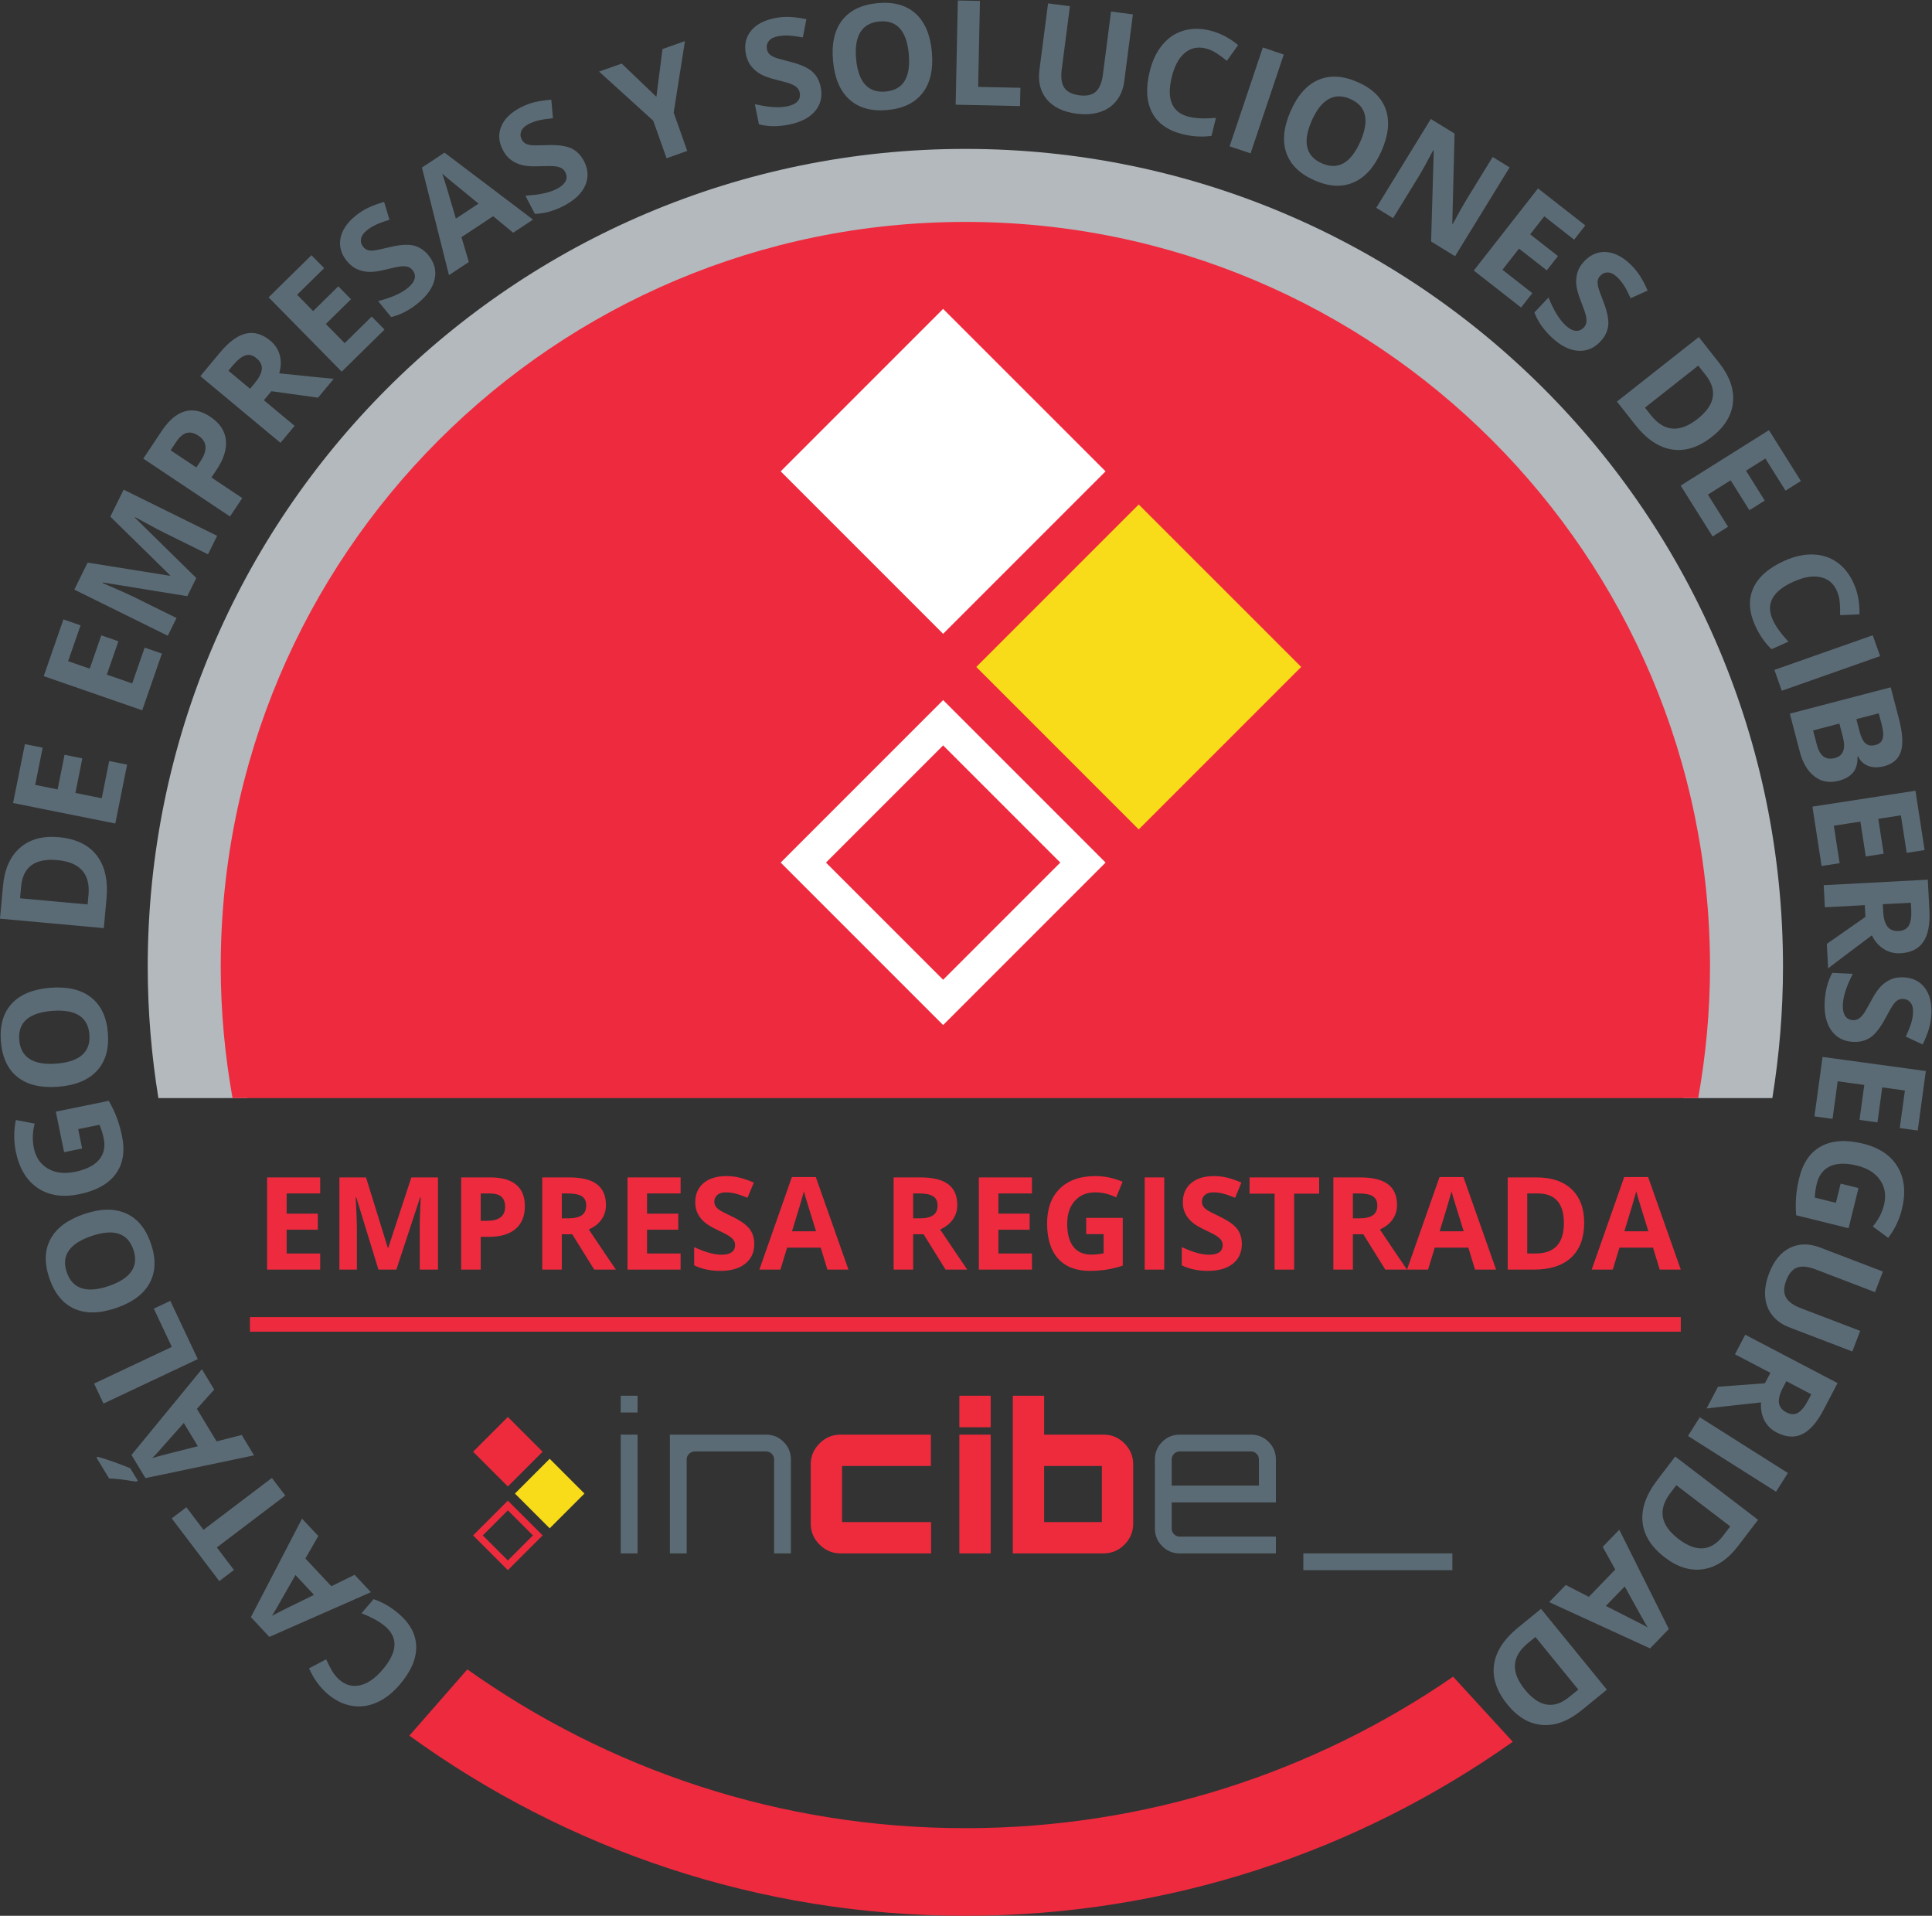 <svg xmlns:inkscape="http://www.inkscape.org/namespaces/inkscape" xmlns:sodipodi="http://sodipodi.sourceforge.net/DTD/sodipodi-0.dtd" xmlns="http://www.w3.org/2000/svg" xmlns:svg="http://www.w3.org/2000/svg" id="svg2" width="230.44" height="228.48" viewBox="0 0 230.44 228.48" sodipodi:docname="sello_catalogo.eps"><rect x="0" y="0" width="230.44" height="228.48" fill="#333333" stroke="none"/><defs id="defs6"></defs><g id="g8" inkscape:groupmode="layer" inkscape:label="ink_ext_XXXXXX" transform="matrix(1.333,0,0,-1.333,0,228.48)"><g id="g10" transform="scale(0.1)"><path d="m 221.332,731.613 c -6.941,38.164 -10.762,77.41 -10.762,117.578 0,360.769 292.461,653.229 653.231,653.229 360.769,0 653.219,-292.46 653.219,-653.229 0,-40.168 -3.82,-79.414 -10.75,-117.578 h 79.61 c 6.19,38.289 9.53,77.539 9.53,117.578 0,404.059 -327.55,731.619 -731.609,731.619 -404.059,0 -731.613,-327.56 -731.613,-731.619 0,-40.039 3.339,-79.289 9.531,-117.578 h 79.613" style="fill:#b3b9bd;fill-opacity:1;fill-rule:nonzero;stroke:none" id="path12"></path><path d="m 1519.53,731.613 c 6.81,38.192 10.56,77.442 10.56,117.578 0,367.989 -298.31,666.289 -666.289,666.289 -367.985,0 -666.289,-298.3 -666.289,-666.289 0,-40.136 3.75,-79.386 10.551,-117.578 H 1519.53" style="fill:#ee2a3e;fill-opacity:1;fill-rule:nonzero;stroke:none" id="path14"></path><path d="m 1353.6,155.699 -53.36,58.231 C 1176.14,128.5 1025.85,78.391 863.801,78.391 697.703,78.391 544.016,131.102 418.168,220.461 L 366.301,161.172 C 506.137,59.879 677.93,0 863.801,0 1046.28,0 1215.18,57.762 1353.6,155.699" style="fill:#ee2a3e;fill-opacity:1;fill-rule:nonzero;stroke:none" id="path16"></path><path d="M 1503.96,522.578 H 223.637 v 13.07 H 1503.96 v -13.07" style="fill:#ee2a3e;fill-opacity:1;fill-rule:nonzero;stroke:none" id="path18"></path><path d="M 873.555,1117.32 1018.92,971.949 1164.29,1117.32 1018.92,1262.68 873.555,1117.32" style="fill:#f8dc19;fill-opacity:1;fill-rule:nonzero;stroke:none" id="path20"></path><path d="M 698.539,942.301 843.906,796.934 989.27,942.301 843.906,1087.67 Z m 40.524,0 104.843,104.839 104.832,-104.839 -104.832,-104.84 -104.843,104.84" style="fill:#ffffff;fill-opacity:1;fill-rule:nonzero;stroke:none" id="path22"></path><path d="m 989.246,1292.32 -145.351,145.34 -145.34,-145.34 145.34,-145.35 145.351,145.35" style="fill:#ffffff;fill-opacity:1;fill-rule:nonzero;stroke:none" id="path24"></path><path d="m 286.492,578.129 h -47.508 v 82.492 h 47.508 v -14.34 H 256.477 V 628.18 h 27.925 v -14.34 h -27.925 v -21.27 h 30.015 v -14.441" style="fill:#ee2a3e;fill-opacity:1;fill-rule:nonzero;stroke:none" id="path26"></path><path d="m 338.629,578.129 -19.863,64.711 h -0.508 c 0.719,-13.16 1.074,-21.949 1.074,-26.34 v -38.371 h -15.633 v 82.492 h 23.813 l 19.519,-63.09 h 0.34 l 20.703,63.09 h 23.817 v -82.492 h -16.309 v 39.043 c 0,1.848 0.027,3.957 0.086,6.379 0.055,2.398 0.309,8.801 0.762,19.179 h -0.508 l -21.274,-64.601 h -16.019" style="fill:#ee2a3e;fill-opacity:1;fill-rule:nonzero;stroke:none" id="path28"></path><path d="m 430.141,621.801 h 5.757 c 5.375,0 9.407,1.058 12.075,3.179 2.672,2.129 4.004,5.231 4.004,9.29 0,4.089 -1.118,7.128 -3.356,9.082 -2.238,1.949 -5.746,2.929 -10.523,2.929 h -7.957 z m 39.5,13.078 c 0,-8.867 -2.778,-15.66 -8.328,-20.359 -5.547,-4.7 -13.438,-7.059 -23.668,-7.059 h -7.504 v -29.332 h -17.489 v 82.492 H 439 c 10.004,0 17.609,-2.16 22.82,-6.473 5.211,-4.296 7.821,-10.718 7.821,-19.269" style="fill:#ee2a3e;fill-opacity:1;fill-rule:nonzero;stroke:none" id="path30"></path><path d="m 502.699,624 h 5.645 c 5.527,0 9.609,0.91 12.242,2.762 2.633,1.84 3.949,4.75 3.949,8.687 0,3.922 -1.344,6.699 -4.031,8.352 -2.691,1.66 -6.856,2.48 -12.5,2.48 h -5.305 z m 0,-14.219 v -31.652 h -17.488 v 82.492 h 24.035 c 11.207,0 19.504,-2.043 24.879,-6.133 5.383,-4.078 8.07,-10.277 8.07,-18.59 0,-4.847 -1.336,-9.168 -4.007,-12.949 -2.668,-3.777 -6.45,-6.738 -11.336,-8.89 12.41,-18.539 20.496,-30.508 24.257,-35.93 h -19.406 l -19.691,31.652 h -9.313" style="fill:#ee2a3e;fill-opacity:1;fill-rule:nonzero;stroke:none" id="path32"></path><path d="m 609,578.129 h -47.512 v 82.492 H 609 v -14.34 H 578.98 V 628.18 h 27.93 V 613.84 H 578.98 V 592.57 H 609 v -14.441" style="fill:#ee2a3e;fill-opacity:1;fill-rule:nonzero;stroke:none" id="path34"></path><path d="m 674.898,601.039 c 0,-7.449 -2.679,-13.32 -8.039,-17.609 -5.359,-4.289 -12.816,-6.442 -22.371,-6.442 -8.804,0 -16.59,1.66 -23.359,4.973 v 16.25 c 5.566,-2.481 10.277,-4.231 14.137,-5.25 3.851,-1.02 7.375,-1.512 10.574,-1.512 3.84,0 6.781,0.731 8.832,2.192 2.047,1.468 3.07,3.648 3.07,6.55 0,1.618 -0.445,3.047 -1.351,4.309 -0.903,1.262 -2.227,2.469 -3.981,3.648 -1.746,1.161 -5.308,3.024 -10.687,5.582 -5.043,2.372 -8.825,4.641 -11.34,6.829 -2.524,2.179 -4.531,4.711 -6.035,7.621 -1.504,2.89 -2.258,6.269 -2.258,10.148 0,7.301 2.473,13.031 7.418,17.211 4.945,4.172 11.781,6.262 20.508,6.262 4.293,0 8.379,-0.512 12.273,-1.531 3.895,-1.008 7.965,-2.442 12.215,-4.282 l -5.641,-13.597 c -4.406,1.808 -8.043,3.07 -10.918,3.781 -2.879,0.719 -5.711,1.066 -8.492,1.066 -3.308,0 -5.848,-0.758 -7.617,-2.308 -1.77,-1.539 -2.652,-3.551 -2.652,-6.039 0,-1.539 0.359,-2.879 1.07,-4.039 0.719,-1.141 1.855,-2.25 3.414,-3.332 1.562,-1.059 5.258,-2.989 11.09,-5.782 7.707,-3.679 12.992,-7.379 15.851,-11.078 2.86,-3.699 4.289,-8.25 4.289,-13.621" style="fill:#ee2a3e;fill-opacity:1;fill-rule:nonzero;stroke:none" id="path36"></path><path d="m 730.191,612.43 c -5.527,17.8 -8.644,27.851 -9.336,30.191 -0.699,2.328 -1.199,4.168 -1.5,5.527 -1.242,-4.82 -4.792,-16.718 -10.66,-35.718 z m 10.157,-34.301 -5.985,19.641 h -30.07 l -5.98,-19.641 h -18.844 l 29.109,82.82 h 21.387 l 29.223,-82.82 h -18.84" style="fill:#ee2a3e;fill-opacity:1;fill-rule:nonzero;stroke:none" id="path38"></path><path d="m 817.074,624 h 5.645 c 5.527,0 9.609,0.91 12.242,2.762 2.629,1.84 3.957,4.75 3.957,8.687 0,3.922 -1.352,6.699 -4.047,8.352 -2.683,1.66 -6.848,2.48 -12.492,2.48 h -5.305 z m 0,-14.219 v -31.652 h -17.488 v 82.492 h 24.035 c 11.215,0 19.492,-2.043 24.887,-6.133 5.371,-4.078 8.062,-10.277 8.062,-18.59 0,-4.847 -1.328,-9.168 -4.004,-12.949 -2.671,-3.777 -6.445,-6.738 -11.343,-8.89 12.422,-18.539 20.507,-30.508 24.257,-35.93 h -19.394 l -19.699,31.652 h -9.313" style="fill:#ee2a3e;fill-opacity:1;fill-rule:nonzero;stroke:none" id="path40"></path><path d="m 923.379,578.129 h -47.512 v 82.492 h 47.512 v -14.34 h -30.02 V 628.18 h 27.93 v -14.34 h -27.93 v -21.27 h 30.02 v -14.441" style="fill:#ee2a3e;fill-opacity:1;fill-rule:nonzero;stroke:none" id="path42"></path><path d="m 971.902,624.441 h 32.728 V 581.68 c -5.314,-1.731 -10.306,-2.942 -14.982,-3.641 -4.687,-0.687 -9.472,-1.051 -14.367,-1.051 -12.449,0 -21.953,3.672 -28.511,10.981 -6.567,7.312 -9.844,17.82 -9.844,31.511 0,13.309 3.804,23.7 11.414,31.149 7.617,7.449 18.183,11.172 31.687,11.172 8.457,0 16.621,-1.692 24.483,-5.082 l -5.811,-13.989 c -6.011,3 -12.281,4.508 -18.789,4.508 -7.555,0 -13.609,-2.527 -18.164,-7.609 -4.551,-5.078 -6.824,-11.91 -6.824,-20.488 0,-8.942 1.824,-15.789 5.5,-20.512 3.66,-4.707 8.992,-7.078 15.996,-7.078 3.641,0 7.352,0.379 11.109,1.14 v 17.2 h -15.625 v 14.55" style="fill:#ee2a3e;fill-opacity:1;fill-rule:nonzero;stroke:none" id="path44"></path><path d="m 1024.26,578.129 v 82.492 h 17.49 v -82.492 h -17.49" style="fill:#ee2a3e;fill-opacity:1;fill-rule:nonzero;stroke:none" id="path46"></path><path d="m 1111.2,601.039 c 0,-7.449 -2.67,-13.32 -8.04,-17.609 -5.36,-4.289 -12.82,-6.442 -22.37,-6.442 -8.8,0 -16.59,1.66 -23.36,4.973 v 16.25 c 5.57,-2.481 10.28,-4.231 14.13,-5.25 3.86,-1.02 7.39,-1.512 10.59,-1.512 3.84,0 6.78,0.731 8.83,2.192 2.05,1.468 3.07,3.648 3.07,6.55 0,1.618 -0.46,3.047 -1.35,4.309 -0.9,1.262 -2.23,2.469 -3.98,3.648 -1.75,1.161 -5.31,3.024 -10.69,5.582 -5.04,2.372 -8.82,4.641 -11.34,6.829 -2.52,2.179 -4.54,4.711 -6.05,7.621 -1.5,2.89 -2.25,6.269 -2.25,10.148 0,7.301 2.48,13.031 7.42,17.211 4.94,4.172 11.79,6.262 20.51,6.262 4.29,0 8.38,-0.512 12.27,-1.531 3.89,-1.008 7.96,-2.442 12.22,-4.282 l -5.64,-13.597 c -4.41,1.808 -8.04,3.07 -10.92,3.781 -2.88,0.719 -5.71,1.066 -8.5,1.066 -3.31,0 -5.85,-0.758 -7.62,-2.308 -1.76,-1.539 -2.64,-3.551 -2.64,-6.039 0,-1.539 0.35,-2.879 1.07,-4.039 0.72,-1.141 1.85,-2.25 3.41,-3.332 1.56,-1.059 5.25,-2.989 11.09,-5.782 7.71,-3.679 12.99,-7.379 15.85,-11.078 2.87,-3.699 4.29,-8.25 4.29,-13.621" style="fill:#ee2a3e;fill-opacity:1;fill-rule:nonzero;stroke:none" id="path48"></path><path d="m 1157.98,578.129 h -17.49 v 67.93 h -22.4 v 14.562 h 62.28 v -14.562 h -22.39 v -67.93" style="fill:#ee2a3e;fill-opacity:1;fill-rule:nonzero;stroke:none" id="path50"></path><path d="m 1210.56,624 h 5.64 c 5.53,0 9.61,0.91 12.25,2.762 2.62,1.84 3.94,4.75 3.94,8.687 0,3.922 -1.35,6.699 -4.03,8.352 -2.7,1.66 -6.86,2.48 -12.5,2.48 h -5.3 z m 0,-14.219 v -31.652 h -17.49 v 82.492 h 24.03 c 11.21,0 19.5,-2.043 24.88,-6.133 5.38,-4.078 8.07,-10.277 8.07,-18.59 0,-4.847 -1.33,-9.168 -4.01,-12.949 -2.66,-3.777 -6.44,-6.738 -11.33,-8.89 12.41,-18.539 20.5,-30.508 24.25,-35.93 h -19.4 l -19.7,31.652 h -9.3" style="fill:#ee2a3e;fill-opacity:1;fill-rule:nonzero;stroke:none" id="path52"></path><path d="m 1309.69,612.43 c -5.53,17.8 -8.65,27.851 -9.34,30.191 -0.69,2.328 -1.19,4.168 -1.49,5.527 -1.24,-4.82 -4.8,-16.718 -10.67,-35.718 z m 10.15,-34.301 -5.97,19.641 h -30.08 l -5.98,-19.641 h -18.85 l 29.12,82.82 h 21.38 l 29.23,-82.82 h -18.85" style="fill:#ee2a3e;fill-opacity:1;fill-rule:nonzero;stroke:none" id="path54"></path><path d="m 1399.35,619.711 c 0,17.711 -7.83,26.57 -23.48,26.57 h -9.31 V 592.57 h 7.51 c 16.85,0 25.28,9.039 25.28,27.141 z m 18.16,0.449 c 0,-13.582 -3.87,-23.98 -11.59,-31.199 -7.74,-7.223 -18.9,-10.832 -33.49,-10.832 h -23.36 v 82.492 h 25.9 c 13.47,0 23.93,-3.562 31.37,-10.672 7.45,-7.109 11.17,-17.039 11.17,-29.789" style="fill:#ee2a3e;fill-opacity:1;fill-rule:nonzero;stroke:none" id="path56"></path><path d="m 1474.95,612.43 c -5.53,17.8 -8.64,27.851 -9.33,30.191 -0.7,2.328 -1.2,4.168 -1.5,5.527 -1.24,-4.82 -4.79,-16.718 -10.66,-35.718 z m 10.16,-34.301 -5.98,19.641 h -30.08 l -5.97,-19.641 h -18.85 l 29.11,82.82 h 21.39 l 29.23,-82.82 h -18.85" style="fill:#ee2a3e;fill-opacity:1;fill-rule:nonzero;stroke:none" id="path58"></path><path d="m 555.445,324.238 v 106.25 h 15.02 v -106.25 z m 0,141.051 h 15.02 V 450.27 h -15.02 v 15.019" style="fill:#5b6b75;fill-opacity:1;fill-rule:nonzero;stroke:none" id="path60"></path><path d="m 685.508,430.488 c 6.109,0 11.328,-2.168 15.664,-6.5 4.332,-4.34 6.504,-9.558 6.504,-15.668 v -84.082 h -15.024 v 84.082 c 0,1.95 -0.703,3.629 -2.105,5.039 -1.406,1.411 -3.086,2.11 -5.039,2.11 h -63.75 c -1.953,0 -3.66,-0.699 -5.125,-2.11 -1.473,-1.41 -2.203,-3.089 -2.203,-5.039 v -84.082 h -15.02 v 106.25 h 86.098" style="fill:#5b6b75;fill-opacity:1;fill-rule:nonzero;stroke:none" id="path62"></path><path d="m 832.969,402.461 h -79.5 V 352.27 h 79.683 v -28.032 h -81.156 c -7.207,0 -13.433,2.633 -18.68,7.883 -5.253,5.238 -7.882,11.481 -7.882,18.68 v 53.129 c 0,7.199 2.629,13.429 7.882,18.679 5.247,5.25 11.473,7.879 18.68,7.879 h 80.973 v -28.027" style="fill:#ee2b3d;fill-opacity:1;fill-rule:nonzero;stroke:none" id="path64"></path><path d="m 858.43,324.238 v 106.25 h 28.035 v -106.25 z m 0,141.051 h 28.035 V 437.078 H 858.43 v 28.211" style="fill:#ee2b3d;fill-opacity:1;fill-rule:nonzero;stroke:none" id="path66"></path><path d="M 934.277,402.461 V 352.27 h 51.661 v 50.191 z m 53.125,28.027 c 7.325,0 13.588,-2.629 18.778,-7.879 5.19,-5.25 7.78,-11.48 7.78,-18.679 v -53.129 c 0,-7.199 -2.59,-13.442 -7.78,-18.68 -5.19,-5.25 -11.453,-7.883 -18.778,-7.883 H 906.25 v 141.051 h 28.027 v -34.801 h 53.125" style="fill:#ee2b3d;fill-opacity:1;fill-rule:nonzero;stroke:none" id="path68"></path><path d="m 1048.42,384.871 h 78.04 v 23.449 c 0,1.95 -0.71,3.629 -2.11,5.039 -1.41,1.411 -3.09,2.11 -5.03,2.11 h -63.76 c -1.96,0 -3.64,-0.699 -5.03,-2.11 -1.41,-1.41 -2.11,-3.089 -2.11,-5.039 z m 70.9,45.617 c 6.22,0 11.5,-2.168 15.84,-6.5 4.33,-4.34 6.5,-9.558 6.5,-15.668 v -38.468 h -93.24 V 346.41 c 0,-1.961 0.7,-3.64 2.11,-5.039 1.39,-1.41 3.07,-2.109 5.03,-2.109 h 86.1 v -15.024 h -86.1 c -6.11,0 -11.33,2.172 -15.66,6.5 -4.33,4.34 -6.5,9.551 -6.5,15.672 v 61.91 c 0,6.11 2.17,11.328 6.5,15.668 4.33,4.332 9.55,6.5 15.66,6.5 h 63.76" style="fill:#5b6b75;fill-opacity:1;fill-rule:nonzero;stroke:none" id="path70"></path><path d="m 1299.57,324.238 v -15.019 h -133.36 v 15.019 h 133.36" style="fill:#5b6b75;fill-opacity:1;fill-rule:nonzero;stroke:none" id="path72"></path><path d="m 460.762,377.77 31.093,-31.09 31.094,31.09 -31.094,31.089 -31.093,-31.089" style="fill:#f8dc1a;fill-opacity:1;fill-rule:nonzero;stroke:none" id="path74"></path><path d="m 423.328,340.328 31.098,-31.078 31.086,31.078 -31.086,31.102 z m 8.668,0 22.43,22.442 22.422,-22.442 -22.422,-22.418 -22.43,22.418" style="fill:#ee2b3d;fill-opacity:1;fill-rule:nonzero;stroke:none" id="path76"></path><path d="m 485.508,415.199 -31.082,31.09 -31.09,-31.09 31.09,-31.09 31.082,31.09" style="fill:#ee2b3d;fill-opacity:1;fill-rule:nonzero;stroke:none" id="path78"></path><path d="m 303.699,211.129 c 5.649,-4.84 11.844,-6.469 18.582,-4.891 6.742,1.582 13.367,6.172 19.875,13.75 13.547,15.782 14.399,28.75 2.555,38.922 -4.969,4.27 -12.055,8.192 -21.254,11.77 l 10.801,12.59 c 7.887,-2.571 15.414,-6.918 22.578,-13.071 10.293,-8.84 15.488,-18.719 15.582,-29.648 0.094,-10.922 -4.875,-22.231 -14.902,-33.91 -6.321,-7.352 -13.192,-12.653 -20.621,-15.891 -7.426,-3.23 -14.918,-4.172 -22.469,-2.82 -7.551,1.359 -14.699,4.929 -21.446,10.718 -6.871,5.903 -12.351,13.493 -16.437,22.774 l 15.312,8.039 c 1.563,-3.531 3.286,-6.91 5.161,-10.141 1.875,-3.242 4.101,-5.968 6.683,-8.191" style="fill:#5b6b75;fill-opacity:1;fill-rule:nonzero;stroke:none" id="path80"></path><path d="m 264.359,304.879 c -10.41,-18.32 -16.308,-28.66 -17.695,-31.027 -1.387,-2.383 -2.519,-4.223 -3.406,-5.512 4.933,2.699 17.504,8.969 37.715,18.801 z m 20.461,34.902 -11.582,-20.121 23.242,-24.808 20.825,10.226 14.566,-15.547 -90.855,-39.992 -16.524,17.66 45.766,88.121 14.562,-15.539" style="fill:#5b6b75;fill-opacity:1;fill-rule:nonzero;stroke:none" id="path82"></path><path d="m 243.277,391.738 11.95,-15.75 -61.2,-46.418 15.305,-20.172 -13.109,-9.957 -42.563,56.118 13.117,9.953 15.301,-20.192 61.199,46.418" style="fill:#5b6b75;fill-opacity:1;fill-rule:nonzero;stroke:none" id="path84"></path><path d="m 164.438,440.922 c -13.969,-15.762 -21.875,-24.672 -23.723,-26.711 -1.848,-2.039 -3.344,-3.59 -4.477,-4.68 5.387,1.61 18.981,5.149 40.789,10.598 z m 27.226,29.906 -15.48,-17.277 17.605,-29.09 22.496,5.719 11.035,-18.231 -97.156,-20.347 -12.523,20.687 62.988,76.762 z m -68.383,-81.527 -1.472,-0.891 c -11.063,1.86 -19.129,2.809 -24.192,2.879 l -11.297,18.66 1.145,0.699 c 3.039,-0.757 7.805,-2.277 14.293,-4.578 6.496,-2.32 11.433,-4.211 14.812,-5.691 l 6.711,-11.078" style="fill:#5b6b75;fill-opacity:1;fill-rule:nonzero;stroke:none" id="path86"></path><path d="m 176.969,498.07 -84.356,-39.781 -8.438,17.883 69.586,32.816 -16.133,34.211 14.769,6.973 24.571,-52.102" style="fill:#5b6b75;fill-opacity:1;fill-rule:nonzero;stroke:none" id="path88"></path><path d="m 97.223,563.41 c 9.863,3.36 16.656,7.75 20.375,13.192 3.715,5.449 4.312,11.898 1.777,19.339 -5.082,14.938 -17.543,19.028 -37.398,12.278 -19.887,-6.758 -27.305,-17.571 -22.25,-32.43 2.535,-7.449 6.949,-12.211 13.246,-14.289 6.305,-2.078 14.387,-1.449 24.25,1.91 z m -21.922,64.442 c 14.617,4.968 27.082,5.168 37.398,0.589 10.321,-4.57 17.774,-13.621 22.379,-27.16 4.602,-13.519 4.207,-25.242 -1.176,-35.172 -5.386,-9.918 -15.429,-17.371 -30.129,-22.371 -14.691,-5 -27.152,-5.179 -37.371,-0.547 -10.226,4.629 -17.641,13.739 -22.258,27.297 -4.617,13.563 -4.242,25.274 1.125,35.121 5.371,9.84 15.379,17.25 30.031,22.243" style="fill:#5b6b75;fill-opacity:1;fill-rule:nonzero;stroke:none" id="path90"></path><path d="m 57.367,683.191 -7.414,36.254 47.371,9.696 c 3.121,-5.489 5.598,-10.743 7.426,-15.77 1.832,-5.031 3.301,-10.25 4.41,-15.66 2.82,-13.801 0.93,-25.16 -5.687,-34.09 -6.617,-8.93 -17.512,-14.949 -32.676,-18.043 -14.746,-3.019 -27.109,-1.148 -37.086,5.594 -9.976,6.75 -16.492,17.598 -19.555,32.558 -1.922,9.379 -1.895,18.801 0.07,28.27 l 16.816,-3.262 c -1.965,-7.347 -2.215,-14.629 -0.742,-21.828 1.715,-8.379 5.906,-14.519 12.559,-18.398 6.656,-3.891 14.734,-4.871 24.234,-2.922 9.918,2.031 17.07,5.601 21.473,10.738 4.398,5.141 5.805,11.57 4.219,19.332 -0.832,4.031 -2.086,8.051 -3.77,12.051 l -19.062,-3.902 3.543,-17.309 -16.129,-3.309" style="fill:#5b6b75;fill-opacity:1;fill-rule:nonzero;stroke:none" id="path92"></path><path d="m 50.441,762.422 c 10.391,0.793 18.059,3.359 23.016,7.707 4.957,4.344 7.141,10.437 6.539,18.289 -1.207,15.734 -12.262,22.793 -33.164,21.203 -20.949,-1.613 -30.824,-10.234 -29.625,-25.879 0.594,-7.844 3.691,-13.554 9.274,-17.14 5.586,-3.582 13.574,-4.981 23.961,-4.18 z M 45.25,830.285 c 15.395,1.18 27.516,-1.73 36.367,-8.73 8.852,-7.004 13.824,-17.629 14.918,-31.875 1.086,-14.25 -2.215,-25.5 -9.899,-33.77 -7.68,-8.262 -19.266,-12.988 -34.742,-14.172 -15.48,-1.179 -27.59,1.739 -36.34,8.77 -8.75,7.031 -13.664,17.687 -14.758,31.984 -1.094,14.285 2.184,25.528 9.828,33.731 7.652,8.191 19.191,12.879 34.625,14.062" style="fill:#5b6b75;fill-opacity:1;fill-rule:nonzero;stroke:none" id="path94"></path><path d="m 51.219,944.52 c -19.945,1.816 -30.727,-6.082 -32.332,-23.704 l -0.957,-10.476 60.477,-5.52 0.773,8.45 c 1.734,18.972 -7.586,29.386 -27.961,31.25 z m 1.359,20.5 c 15.289,-1.395 26.602,-6.817 33.941,-16.258 7.336,-9.446 10.258,-22.383 8.758,-38.821 L 92.875,883.645 0,892.117 l 2.66,29.16 c 1.383,15.161 6.457,26.567 15.227,34.223 8.77,7.656 20.332,10.828 34.691,9.52" style="fill:#5b6b75;fill-opacity:1;fill-rule:nonzero;stroke:none" id="path96"></path><path d="m 113.727,1029.91 -10.563,-52.668 -91.445,18.34 10.562,52.658 15.887,-3.18 -6.676,-33.27 20.082,-4.04 6.207,30.97 15.887,-3.18 -6.207,-30.97 23.578,-4.726 6.672,33.276 16.016,-3.21" style="fill:#5b6b75;fill-opacity:1;fill-rule:nonzero;stroke:none" id="path98"></path><path d="m 144.863,1129.28 -17.605,-50.74 -88.114,30.57 17.613,50.75 15.309,-5.32 -11.129,-32.06 19.348,-6.71 10.351,29.83 15.304,-5.31 -10.351,-29.84 22.723,-7.88 11.125,32.07 15.425,-5.36" style="fill:#5b6b75;fill-opacity:1;fill-rule:nonzero;stroke:none" id="path100"></path><path d="m 167.613,1180.64 -75.554,12.26 -0.254,-0.52 c 13.707,-5.86 22.789,-9.89 27.254,-12.09 l 38.894,-19.2 -7.82,-15.85 -83.629,41.28 11.914,24.14 73.723,-11.78 0.168,0.35 -53.586,52.56 11.914,24.14 83.633,-41.29 -8.165,-16.53 -39.582,19.54 c -1.871,0.92 -4.007,2.02 -6.425,3.28 -2.41,1.27 -8.766,4.72 -19.067,10.37 l -0.254,-0.51 54.852,-53.9 -8.016,-16.25" style="fill:#5b6b75;fill-opacity:1;fill-rule:nonzero;stroke:none" id="path102"></path><path d="m 175.691,1295.8 3.61,5.41 c 3.375,5.07 4.898,9.51 4.578,13.36 -0.324,3.84 -2.399,7.04 -6.219,9.59 -3.855,2.57 -7.406,3.42 -10.648,2.54 -3.246,-0.88 -6.367,-3.56 -9.367,-8.06 l -4.989,-7.48 z m 12.461,45.36 c 8.352,-5.57 13,-12.43 13.942,-20.6 0.941,-8.17 -1.797,-17.07 -8.211,-26.69 l -4.707,-7.06 27.597,-18.4 -10.972,-16.46 -77.594,51.75 16.527,24.78 c 6.278,9.41 13.075,15.22 20.395,17.42 7.316,2.2 14.992,0.62 23.023,-4.74" style="fill:#5b6b75;fill-opacity:1;fill-rule:nonzero;stroke:none" id="path104"></path><path d="m 223.746,1366.21 4.082,4.9 c 3.996,4.81 6.149,9.02 6.449,12.65 0.301,3.62 -1.257,6.86 -4.691,9.71 -3.398,2.83 -6.793,3.67 -10.176,2.54 -3.387,-1.15 -7.113,-4.17 -11.195,-9.07 l -3.836,-4.61 z m 12.359,-10.28 27.504,-22.89 -12.648,-15.2 -71.688,59.66 17.383,20.89 c 8.106,9.73 15.879,15.47 23.317,17.19 7.433,1.72 14.769,-0.42 21.992,-6.43 4.219,-3.51 7,-7.79 8.351,-12.85 1.36,-5.06 1.2,-10.48 -0.476,-16.28 25.094,-2.63 41.351,-4.26 48.781,-4.91 l -14.035,-16.87 -41.75,5.78 -6.731,-8.09" style="fill:#5b6b75;fill-opacity:1;fill-rule:nonzero;stroke:none" id="path106"></path><path d="m 344.059,1419.17 -38.305,-37.66 -65.379,66.51 38.301,37.66 11.363,-11.56 -24.203,-23.79 14.355,-14.61 22.52,22.14 11.355,-11.56 -22.519,-22.13 16.859,-17.15 24.199,23.79 11.454,-11.64" style="fill:#5b6b75;fill-opacity:1;fill-rule:nonzero;stroke:none" id="path108"></path><path d="m 383.383,1485.57 c 5.332,-6.52 7.191,-13.57 5.57,-21.16 -1.617,-7.59 -6.609,-14.81 -14.965,-21.65 -7.703,-6.3 -15.703,-10.43 -23.992,-12.38 l -11.637,14.22 c 6.645,1.81 12.024,3.65 16.121,5.53 4.106,1.87 7.551,3.95 10.348,6.24 3.356,2.75 5.406,5.5 6.152,8.25 0.743,2.75 0.079,5.39 -1.996,7.93 -1.156,1.41 -2.582,2.34 -4.277,2.8 -1.687,0.46 -3.723,0.57 -6.086,0.34 -2.367,-0.24 -6.812,-1.16 -13.351,-2.77 -6.11,-1.54 -11.047,-2.26 -14.817,-2.15 -3.765,0.11 -7.344,0.89 -10.734,2.34 -3.391,1.46 -6.473,3.88 -9.246,7.27 -5.223,6.39 -7.172,13.17 -5.832,20.37 1.336,7.2 5.824,13.92 13.461,20.17 3.753,3.07 7.695,5.56 11.832,7.45 4.129,1.9 8.714,3.56 13.754,5 l 4.796,-15.94 c -5.14,-1.57 -9.226,-3.07 -12.254,-4.51 -3.031,-1.44 -5.761,-3.15 -8.199,-5.14 -2.894,-2.37 -4.562,-4.86 -5.008,-7.48 -0.445,-2.62 0.223,-5.01 2,-7.18 1.11,-1.35 2.383,-2.27 3.829,-2.76 1.445,-0.5 3.238,-0.65 5.371,-0.47 2.132,0.18 6.75,1.14 13.843,2.88 9.383,2.29 16.657,2.84 21.813,1.65 5.148,-1.2 9.652,-4.15 13.504,-8.85" style="fill:#5b6b75;fill-opacity:1;fill-rule:nonzero;stroke:none" id="path110"></path><path d="m 428.191,1531.85 c -16.304,13.33 -25.515,20.88 -27.625,22.64 -2.109,1.77 -3.73,3.2 -4.859,4.29 1.832,-5.32 5.902,-18.76 12.207,-40.33 z m 30.965,-26.03 -17.883,14.79 -28.363,-18.75 6.598,-22.24 -17.774,-11.75 -24.175,96.27 20.171,13.33 79.204,-59.9 -17.778,-11.75" style="fill:#5b6b75;fill-opacity:1;fill-rule:nonzero;stroke:none" id="path112"></path><path d="m 522.488,1569.96 c 3.903,-7.47 4.289,-14.75 1.164,-21.85 -3.125,-7.11 -9.472,-13.16 -19.043,-18.17 -8.824,-4.61 -17.492,-7.03 -26.004,-7.26 l -8.511,16.28 c 6.875,0.43 12.511,1.15 16.91,2.15 4.391,1 8.191,2.34 11.394,4.01 3.844,2.02 6.407,4.29 7.696,6.83 1.285,2.55 1.172,5.27 -0.348,8.17 -0.848,1.63 -2.055,2.83 -3.617,3.62 -1.563,0.79 -3.531,1.31 -5.895,1.56 -2.363,0.25 -6.91,0.25 -13.636,0 -6.293,-0.27 -11.27,0.03 -14.938,0.9 -3.672,0.86 -7.015,2.35 -10.039,4.47 -3.027,2.11 -5.551,5.11 -7.582,8.99 -3.824,7.31 -4.351,14.36 -1.582,21.13 2.77,6.78 8.523,12.45 17.27,17.02 4.296,2.24 8.664,3.88 13.097,4.9 4.434,1.02 9.258,1.72 14.481,2.1 l 1.468,-16.58 c -5.347,-0.5 -9.656,-1.14 -12.918,-1.93 -3.257,-0.79 -6.281,-1.91 -9.066,-3.37 -3.316,-1.74 -5.461,-3.84 -6.422,-6.31 -0.961,-2.47 -0.797,-4.95 0.508,-7.44 0.805,-1.54 1.871,-2.7 3.184,-3.48 1.32,-0.78 3.043,-1.29 5.168,-1.55 2.121,-0.25 6.836,-0.25 14.132,0.02 9.661,0.34 16.891,-0.6 21.696,-2.81 4.804,-2.21 8.617,-6.02 11.433,-11.4" style="fill:#5b6b75;fill-opacity:1;fill-rule:nonzero;stroke:none" id="path114"></path><path d="m 587.324,1627.43 5.481,42.7 20.078,7.13 -10.086,-64.04 12.148,-34.2 -18.507,-6.58 -11.942,33.61 -48.437,43.92 20.195,7.17 31.07,-29.71" style="fill:#5b6b75;fill-opacity:1;fill-rule:nonzero;stroke:none" id="path116"></path><path d="m 734.359,1636.05 c 1.676,-8.25 0.032,-15.35 -4.941,-21.31 -4.969,-5.96 -12.754,-10.02 -23.332,-12.17 -9.754,-1.98 -18.758,-1.91 -27.004,0.23 l -3.66,18.01 c 6.726,-1.5 12.344,-2.37 16.84,-2.63 4.5,-0.25 8.523,-0.02 12.062,0.7 4.254,0.86 7.352,2.34 9.289,4.43 1.946,2.08 2.586,4.73 1.934,7.94 -0.367,1.79 -1.192,3.28 -2.477,4.48 -1.285,1.19 -3.019,2.23 -5.222,3.13 -2.203,0.9 -6.571,2.16 -13.106,3.78 -6.121,1.49 -10.82,3.16 -14.101,5.01 -3.286,1.85 -6.09,4.21 -8.411,7.08 -2.32,2.87 -3.914,6.45 -4.789,10.74 -1.64,8.08 -0.195,15 4.344,20.74 4.539,5.74 11.645,9.59 21.313,11.56 4.75,0.97 9.398,1.33 13.937,1.08 4.543,-0.25 9.375,-0.92 14.504,-2 l -3.187,-16.33 c -5.286,1 -9.602,1.58 -12.954,1.72 -3.347,0.14 -6.558,-0.1 -9.644,-0.72 -3.668,-0.75 -6.313,-2.18 -7.922,-4.28 -1.609,-2.11 -2.133,-4.54 -1.578,-7.29 0.351,-1.71 1.051,-3.12 2.101,-4.23 1.047,-1.11 2.559,-2.08 4.532,-2.92 1.972,-0.84 6.5,-2.14 13.59,-3.91 9.367,-2.35 16.058,-5.25 20.062,-8.71 3.996,-3.46 6.606,-8.17 7.82,-14.13" style="fill:#5b6b75;fill-opacity:1;fill-rule:nonzero;stroke:none" id="path118"></path><path d="m 766.035,1661.32 c 0.934,-10.38 3.61,-18.02 8.02,-22.91 4.414,-4.9 10.535,-7 18.371,-6.29 15.715,1.41 22.633,12.56 20.754,33.44 -1.887,20.92 -10.641,30.69 -26.27,29.28 -7.84,-0.71 -13.512,-3.88 -17.015,-9.51 -3.508,-5.63 -4.797,-13.63 -3.86,-24.01 z m 67.781,6.1 c 1.387,-15.37 -1.355,-27.54 -8.234,-36.48 -6.883,-8.95 -17.437,-14.06 -31.672,-15.34 -14.23,-1.28 -25.531,1.86 -33.894,9.44 -8.371,7.57 -13.246,19.09 -14.641,34.55 -1.391,15.46 1.367,27.61 8.277,36.45 6.914,8.84 17.504,13.9 31.778,15.19 14.277,1.29 25.562,-1.84 33.863,-9.38 8.301,-7.54 13.145,-19.01 14.523,-34.43" style="fill:#5b6b75;fill-opacity:1;fill-rule:nonzero;stroke:none" id="path120"></path><path d="m 855.117,1620.36 1.953,93.24 19.778,-0.42 -1.621,-76.91 37.82,-0.79 -0.344,-16.33 -57.586,1.21" style="fill:#5b6b75;fill-opacity:1;fill-rule:nonzero;stroke:none" id="path122"></path><path d="m 1013.71,1701.16 -7.75,-59.85 c -0.89,-6.83 -3.2,-12.62 -6.917,-17.37 -3.723,-4.75 -8.652,-8.12 -14.785,-10.12 -6.133,-1.99 -13.145,-2.48 -21.035,-1.46 -11.883,1.55 -20.735,5.79 -26.524,12.73 -5.793,6.95 -8,15.72 -6.633,26.3 l 7.727,59.6 19.551,-2.53 -7.332,-56.62 c -0.93,-7.13 -0.168,-12.55 2.261,-16.25 2.446,-3.7 6.965,-5.98 13.586,-6.84 6.414,-0.83 11.282,0.24 14.61,3.22 3.32,2.98 5.449,8.06 6.379,15.23 l 7.312,56.49 19.55,-2.53" style="fill:#5b6b75;fill-opacity:1;fill-rule:nonzero;stroke:none" id="path124"></path><path d="m 1078.96,1670.68 c -7.21,1.8 -13.48,0.47 -18.79,-3.97 -5.32,-4.43 -9.18,-11.5 -11.6,-21.2 -5.03,-20.18 0.03,-32.15 15.18,-35.93 6.36,-1.58 14.45,-1.91 24.28,-0.98 l -4.01,-16.09 c -8.2,-1.25 -16.88,-0.73 -26.04,1.55 -13.17,3.28 -22.24,9.78 -27.23,19.49 -4.98,9.73 -5.61,22.06 -1.89,37 2.34,9.41 6.1,17.22 11.3,23.45 5.18,6.23 11.45,10.43 18.8,12.6 7.37,2.18 15.36,2.2 23.98,0.05 8.79,-2.19 17.09,-6.51 24.91,-12.97 l -10.08,-14.06 c -2.98,2.45 -6.03,4.7 -9.16,6.76 -3.13,2.04 -6.34,3.48 -9.65,4.3" style="fill:#5b6b75;fill-opacity:1;fill-rule:nonzero;stroke:none" id="path126"></path><path d="m 1100.24,1583.13 29.73,88.4 18.74,-6.3 -29.72,-88.4 -18.75,6.3" style="fill:#5b6b75;fill-opacity:1;fill-rule:nonzero;stroke:none" id="path128"></path><path d="m 1173.83,1606.3 c -4.24,-9.53 -5.62,-17.5 -4.14,-23.92 1.47,-6.43 5.8,-11.24 13,-14.43 14.41,-6.41 25.87,-0.03 34.39,19.13 8.54,19.2 5.63,31.98 -8.71,38.35 -7.2,3.2 -13.69,3.18 -19.49,-0.03 -5.8,-3.22 -10.82,-9.58 -15.05,-19.1 z m 62.2,-27.64 c -6.27,-14.11 -14.58,-23.4 -24.95,-27.87 -10.37,-4.47 -22.08,-3.8 -35.13,2 -13.06,5.8 -21.4,14.05 -25.03,24.73 -3.63,10.69 -2.3,23.12 4.01,37.31 6.3,14.19 14.62,23.46 24.96,27.83 10.34,4.36 22.06,3.63 35.16,-2.18 13.09,-5.82 21.43,-14.05 25.03,-24.67 3.58,-10.62 2.23,-23.01 -4.05,-37.15" style="fill:#5b6b75;fill-opacity:1;fill-rule:nonzero;stroke:none" id="path130"></path><path d="m 1301.96,1484.8 -21.41,13.15 2.36,81.36 -0.49,0.3 c -5.84,-11.04 -10.14,-18.83 -12.93,-23.36 l -22.97,-37.39 -15.06,9.25 48.82,79.46 21.25,-13.06 -2.04,-80.71 0.38,-0.24 c 5.8,10.66 10.01,18.13 12.64,22.4 l 23.11,37.62 15.16,-9.31 -48.82,-79.47" style="fill:#5b6b75;fill-opacity:1;fill-rule:nonzero;stroke:none" id="path132"></path><path d="m 1361.04,1438.89 -42.3,33.09 57.46,73.46 42.31,-33.09 -9.98,-12.76 -26.73,20.91 -12.62,-16.13 24.86,-19.46 -9.98,-12.76 -24.87,19.45 -14.81,-18.94 26.72,-20.91 -10.06,-12.86" style="fill:#5b6b75;fill-opacity:1;fill-rule:nonzero;stroke:none" id="path134"></path><path d="m 1432.02,1408.5 c -5.77,-6.14 -12.53,-8.89 -20.26,-8.27 -7.74,0.62 -15.54,4.63 -23.4,12.03 -7.26,6.82 -12.38,14.22 -15.39,22.19 l 12.59,13.38 c 2.65,-6.36 5.18,-11.45 7.57,-15.27 2.39,-3.82 4.9,-6.97 7.53,-9.45 3.16,-2.97 6.15,-4.65 8.98,-5.03 2.82,-0.38 5.35,0.62 7.6,3.01 1.25,1.33 2,2.87 2.22,4.61 0.24,1.73 0.09,3.75 -0.45,6.07 -0.53,2.31 -2.03,6.61 -4.48,12.89 -2.31,5.85 -3.66,10.65 -4.05,14.4 -0.38,3.75 -0.08,7.4 0.93,10.95 1,3.55 3,6.92 6.01,10.11 5.66,6.01 12.13,8.82 19.45,8.43 7.3,-0.39 14.55,-3.97 21.73,-10.74 3.53,-3.32 6.51,-6.9 8.93,-10.75 2.42,-3.86 4.66,-8.19 6.74,-13 l -15.19,-6.83 c -2.22,4.9 -4.24,8.76 -6.05,11.57 -1.82,2.82 -3.88,5.31 -6.16,7.47 -2.74,2.56 -5.42,3.89 -8.07,3.99 -2.66,0.1 -4.94,-0.87 -6.87,-2.92 -1.19,-1.27 -1.94,-2.65 -2.23,-4.15 -0.31,-1.5 -0.23,-3.29 0.22,-5.39 0.46,-2.09 2.01,-6.54 4.66,-13.35 3.49,-9 4.98,-16.14 4.46,-21.41 -0.51,-5.27 -2.86,-10.11 -7.02,-14.54" style="fill:#5b6b75;fill-opacity:1;fill-rule:nonzero;stroke:none" id="path136"></path><path d="m 1518.93,1339.22 c 15.73,12.4 18.12,25.55 7.16,39.44 l -6.51,8.27 -47.7,-37.6 5.26,-6.66 c 11.79,-14.96 25.72,-16.12 41.79,-3.45 z m 13.11,-15.81 c -12.06,-9.51 -23.99,-13.36 -35.82,-11.55 -11.83,1.81 -22.84,9.19 -33.06,22.15 l -16.34,20.74 73.24,57.74 18.12,-23 c 9.43,-11.95 13.6,-23.73 12.49,-35.32 -1.09,-11.58 -7.3,-21.85 -18.63,-30.76" style="fill:#5b6b75;fill-opacity:1;fill-rule:nonzero;stroke:none" id="path138"></path><path d="m 1532.41,1234.08 -28.56,45.49 78.98,49.6 28.57,-45.49 -13.72,-8.61 -18.05,28.73 -17.34,-10.88 16.78,-26.75 -13.72,-8.62 -16.79,26.75 -20.37,-12.79 18.05,-28.74 -13.83,-8.69" style="fill:#5b6b75;fill-opacity:1;fill-rule:nonzero;stroke:none" id="path140"></path><path d="m 1643.66,1185.3 c -3.03,6.8 -7.93,10.93 -14.7,12.38 -6.76,1.46 -14.71,0.15 -23.84,-3.91 -19,-8.46 -25.33,-19.82 -18.98,-34.07 2.67,-5.99 7.39,-12.57 14.17,-19.75 l -15.15,-6.74 c -6.03,5.69 -10.96,12.86 -14.81,21.48 -5.52,12.39 -5.97,23.55 -1.38,33.46 4.59,9.91 13.92,18 27.98,24.26 8.87,3.95 17.35,5.79 25.44,5.53 8.1,-0.26 15.28,-2.62 21.52,-7.07 6.25,-4.46 11.17,-10.75 14.79,-18.87 3.68,-8.28 5.38,-17.48 5.1,-27.62 l -17.28,-0.71 c 0.1,3.86 -0.01,7.65 -0.32,11.38 -0.31,3.73 -1.15,7.15 -2.54,10.25" style="fill:#5b6b75;fill-opacity:1;fill-rule:nonzero;stroke:none" id="path142"></path><path d="m 1587.74,1114.68 87.97,30.98 6.58,-18.65 -87.97,-30.98 -6.58,18.65" style="fill:#5b6b75;fill-opacity:1;fill-rule:nonzero;stroke:none" id="path144"></path><path d="m 1661.04,1070.64 2.9,-11.12 c 1.35,-5.18 3.13,-8.72 5.35,-10.63 2.2,-1.91 5.16,-2.37 8.86,-1.41 3.46,0.9 5.61,2.81 6.45,5.74 0.84,2.92 0.55,7.12 -0.88,12.59 l -2.63,10.06 z m -15.19,-3.97 -23.52,-6.13 3.26,-12.47 c 1.37,-5.27 3.39,-8.9 6.07,-10.88 2.67,-1.98 6.08,-2.43 10.23,-1.35 7.49,1.95 9.85,8.28 7.06,18.98 z m 45.93,32.43 7.33,-28.09 c 3.34,-12.8 3.95,-22.56 1.81,-29.29 -2.13,-6.73 -7.17,-11.14 -15.11,-13.21 -5.39,-1.4 -10.15,-1.3 -14.27,0.33 -4.11,1.64 -7.07,4.45 -8.86,8.47 l -0.62,-0.16 c 0.22,-6.06 -1.09,-10.8 -3.93,-14.25 -2.84,-3.44 -7.15,-5.92 -12.95,-7.44 -8.24,-2.14 -15.43,-0.84 -21.6,3.9 -6.16,4.74 -10.56,12.22 -13.23,22.42 l -8.81,33.76 90.24,23.56" style="fill:#5b6b75;fill-opacity:1;fill-rule:nonzero;stroke:none" id="path146"></path><path d="m 1629.94,939.258 -8.2,53.082 92.18,14.23 8.19,-53.082 -16.02,-2.472 -5.17,33.543 -20.24,-3.125 4.82,-31.207 -16.02,-2.477 -4.81,31.211 -23.77,-3.672 5.17,-33.539 -16.13,-2.492" style="fill:#5b6b75;fill-opacity:1;fill-rule:nonzero;stroke:none" id="path148"></path><path d="m 1684.67,905.055 0.34,-6.371 c 0.33,-6.243 1.61,-10.793 3.86,-13.657 2.23,-2.863 5.58,-4.175 10.04,-3.937 4.42,0.234 7.48,1.918 9.19,5.055 1.7,3.132 2.39,7.89 2.05,14.257 l -0.32,5.985 z m -16.06,-0.852 -35.73,-1.898 -1.04,19.754 93.12,4.937 1.45,-27.137 c 0.67,-12.656 -1.14,-22.144 -5.42,-28.461 -4.29,-6.312 -11.13,-9.722 -20.51,-10.218 -5.48,-0.293 -10.43,0.957 -14.86,3.742 -4.43,2.789 -8,6.883 -10.72,12.273 -20.18,-15.125 -33.23,-24.968 -39.12,-29.539 l -1.16,21.907 34.56,24.128 -0.57,10.512" style="fill:#5b6b75;fill-opacity:1;fill-rule:nonzero;stroke:none" id="path150"></path><path d="m 1658.29,781.895 c -8.42,0.382 -14.9,3.71 -19.47,9.98 -4.57,6.27 -6.61,14.805 -6.12,25.598 0.44,9.941 2.71,18.652 6.79,26.132 l 18.35,-0.832 c -3.08,-6.16 -5.3,-11.394 -6.64,-15.703 -1.35,-4.297 -2.1,-8.25 -2.26,-11.863 -0.2,-4.336 0.48,-7.695 2.04,-10.09 1.55,-2.39 3.95,-3.66 7.23,-3.808 1.83,-0.079 3.47,0.351 4.94,1.308 1.47,0.957 2.9,2.395 4.32,4.309 1.4,1.922 3.68,5.847 6.85,11.797 2.94,5.566 5.7,9.726 8.29,12.461 2.6,2.734 5.56,4.871 8.91,6.425 3.35,1.551 7.21,2.227 11.59,2.032 8.24,-0.371 14.6,-3.457 19.06,-9.258 4.46,-5.801 6.46,-13.625 6.02,-23.488 -0.22,-4.844 -1,-9.434 -2.34,-13.778 -1.35,-4.347 -3.17,-8.867 -5.47,-13.574 l -15.07,7.059 c 2.26,4.882 3.87,8.925 4.83,12.14 0.95,3.211 1.5,6.395 1.64,9.539 0.17,3.742 -0.57,6.641 -2.23,8.723 -1.65,2.07 -3.88,3.172 -6.68,3.301 -1.74,0.078 -3.28,-0.254 -4.61,-1.008 -1.34,-0.75 -2.64,-1.973 -3.93,-3.68 -1.29,-1.711 -3.66,-5.793 -7.1,-12.226 -4.55,-8.528 -9,-14.309 -13.33,-17.344 -4.33,-3.039 -9.53,-4.426 -15.61,-4.152" style="fill:#5b6b75;fill-opacity:1;fill-rule:nonzero;stroke:none" id="path152"></path><path d="m 1623.54,715.207 7.28,53.211 92.4,-12.637 -7.27,-53.211 -16.06,2.2 4.6,33.621 -20.28,2.773 -4.29,-31.293 -16.04,2.199 4.27,31.289 -23.82,3.254 -4.6,-33.625 -16.19,2.219" style="fill:#5b6b75;fill-opacity:1;fill-rule:nonzero;stroke:none" id="path154"></path><path d="m 1662.97,651.09 -8.89,-35.918 -46.93,11.609 c -0.46,6.289 -0.44,12.098 0.07,17.43 0.5,5.328 1.42,10.668 2.75,16.051 3.38,13.66 9.97,23.097 19.79,28.316 9.81,5.223 22.23,5.961 37.25,2.25 14.62,-3.609 24.98,-10.609 31.09,-20.988 6.1,-10.391 7.32,-22.988 3.66,-37.809 -2.3,-9.281 -6.37,-17.793 -12.22,-25.5 l -13.79,10.18 c 4.94,5.789 8.29,12.258 10.06,19.391 2.05,8.308 0.91,15.636 -3.43,22.019 -4.33,6.359 -11.21,10.719 -20.62,13.039 -9.83,2.442 -17.82,2.281 -24.01,-0.469 -6.17,-2.742 -10.21,-7.941 -12.11,-15.632 -0.99,-4 -1.59,-8.168 -1.78,-12.5 l 18.88,-4.68 4.25,17.16 15.98,-3.949" style="fill:#5b6b75;fill-opacity:1;fill-rule:nonzero;stroke:none" id="path156"></path><path d="m 1657.45,504.898 -56.36,21.563 c -6.43,2.461 -11.53,6.051 -15.27,10.789 -3.75,4.73 -5.87,10.309 -6.37,16.738 -0.5,6.434 0.67,13.364 3.51,20.793 4.29,11.199 10.48,18.797 18.59,22.797 8.11,4 17.15,4.102 27.12,0.281 l 56.12,-21.461 -7.04,-18.41 -53.32,20.391 c -6.72,2.57 -12.15,3.109 -16.32,1.601 -4.17,-1.5 -7.46,-5.371 -9.84,-11.609 -2.31,-6.031 -2.4,-11.019 -0.29,-14.941 2.12,-3.942 6.55,-7.192 13.31,-9.782 l 53.2,-20.339 -7.04,-18.411" style="fill:#5b6b75;fill-opacity:1;fill-rule:nonzero;stroke:none" id="path158"></path><path d="m 1598.38,478.301 -2.96,-5.641 c -2.9,-5.539 -4.12,-10.109 -3.65,-13.711 0.47,-3.609 2.67,-6.449 6.63,-8.519 3.91,-2.051 7.41,-2.168 10.48,-0.34 3.06,1.832 6.08,5.57 9.04,11.211 l 2.78,5.308 z m -14.24,7.461 -31.7,16.597 9.17,17.52 82.62,-43.27 -12.61,-24.07 c -5.88,-11.219 -12.27,-18.461 -19.18,-21.707 -6.91,-3.242 -14.53,-2.684 -22.85,1.668 -4.86,2.551 -8.49,6.148 -10.87,10.809 -2.38,4.66 -3.37,10 -2.95,16.019 -25.09,-2.707 -41.33,-4.519 -48.73,-5.437 l 10.19,19.429 42.03,3.121 4.88,9.321" style="fill:#5b6b75;fill-opacity:1;fill-rule:nonzero;stroke:none" id="path160"></path><path d="m 1520.95,446.012 78.82,-49.871 -10.58,-16.711 -78.81,49.871 10.57,16.711" style="fill:#5b6b75;fill-opacity:1;fill-rule:nonzero;stroke:none" id="path162"></path><path d="m 1501.85,337.172 c 15.91,-12.16 29.24,-11.203 39.98,2.848 l 6.39,8.371 -48.27,36.859 -5.15,-6.738 c -11.56,-15.141 -9.21,-28.922 7.05,-41.34 z m -12.06,-16.633 c -12.21,9.313 -18.9,19.93 -20.08,31.82 -1.19,11.911 3.22,24.422 13.24,37.532 l 16.02,20.988 74.13,-56.609 -17.78,-23.27 c -9.24,-12.102 -19.61,-19.059 -31.1,-20.871 -11.51,-1.809 -22.98,1.66 -34.43,10.41" style="fill:#5b6b75;fill-opacity:1;fill-rule:nonzero;stroke:none" id="path164"></path><path d="m 1436.88,277.219 c 18.79,-9.508 29.41,-14.891 31.85,-16.16 2.44,-1.27 4.33,-2.321 5.66,-3.137 -2.93,4.797 -9.8,17.039 -20.61,36.75 z m -35.85,18.73 20.64,-10.59 23.65,24.43 -11.24,20.301 14.83,15.301 44.36,-88.801 -16.81,-17.36 -90.26,41.418 14.83,15.301" style="fill:#5b6b75;fill-opacity:1;fill-rule:nonzero;stroke:none" id="path166"></path><path d="m 1364.54,202.25 c 12.66,-15.52 25.84,-17.699 39.56,-6.52 l 8.16,6.649 -38.37,47.07 -6.59,-5.359 c -14.76,-12.039 -15.68,-25.981 -2.76,-41.84 z m -15.59,-13.371 c -9.7,11.891 -13.74,23.769 -12.13,35.621 1.61,11.852 8.81,22.988 21.6,33.422 l 20.47,16.687 58.93,-72.289 -22.69,-18.5 c -11.8,-9.621 -23.51,-13.968 -35.11,-13.07 -11.61,0.91 -21.96,6.961 -31.07,18.129" style="fill:#5b6b75;fill-opacity:1;fill-rule:nonzero;stroke:none" id="path168"></path></g></g></svg>